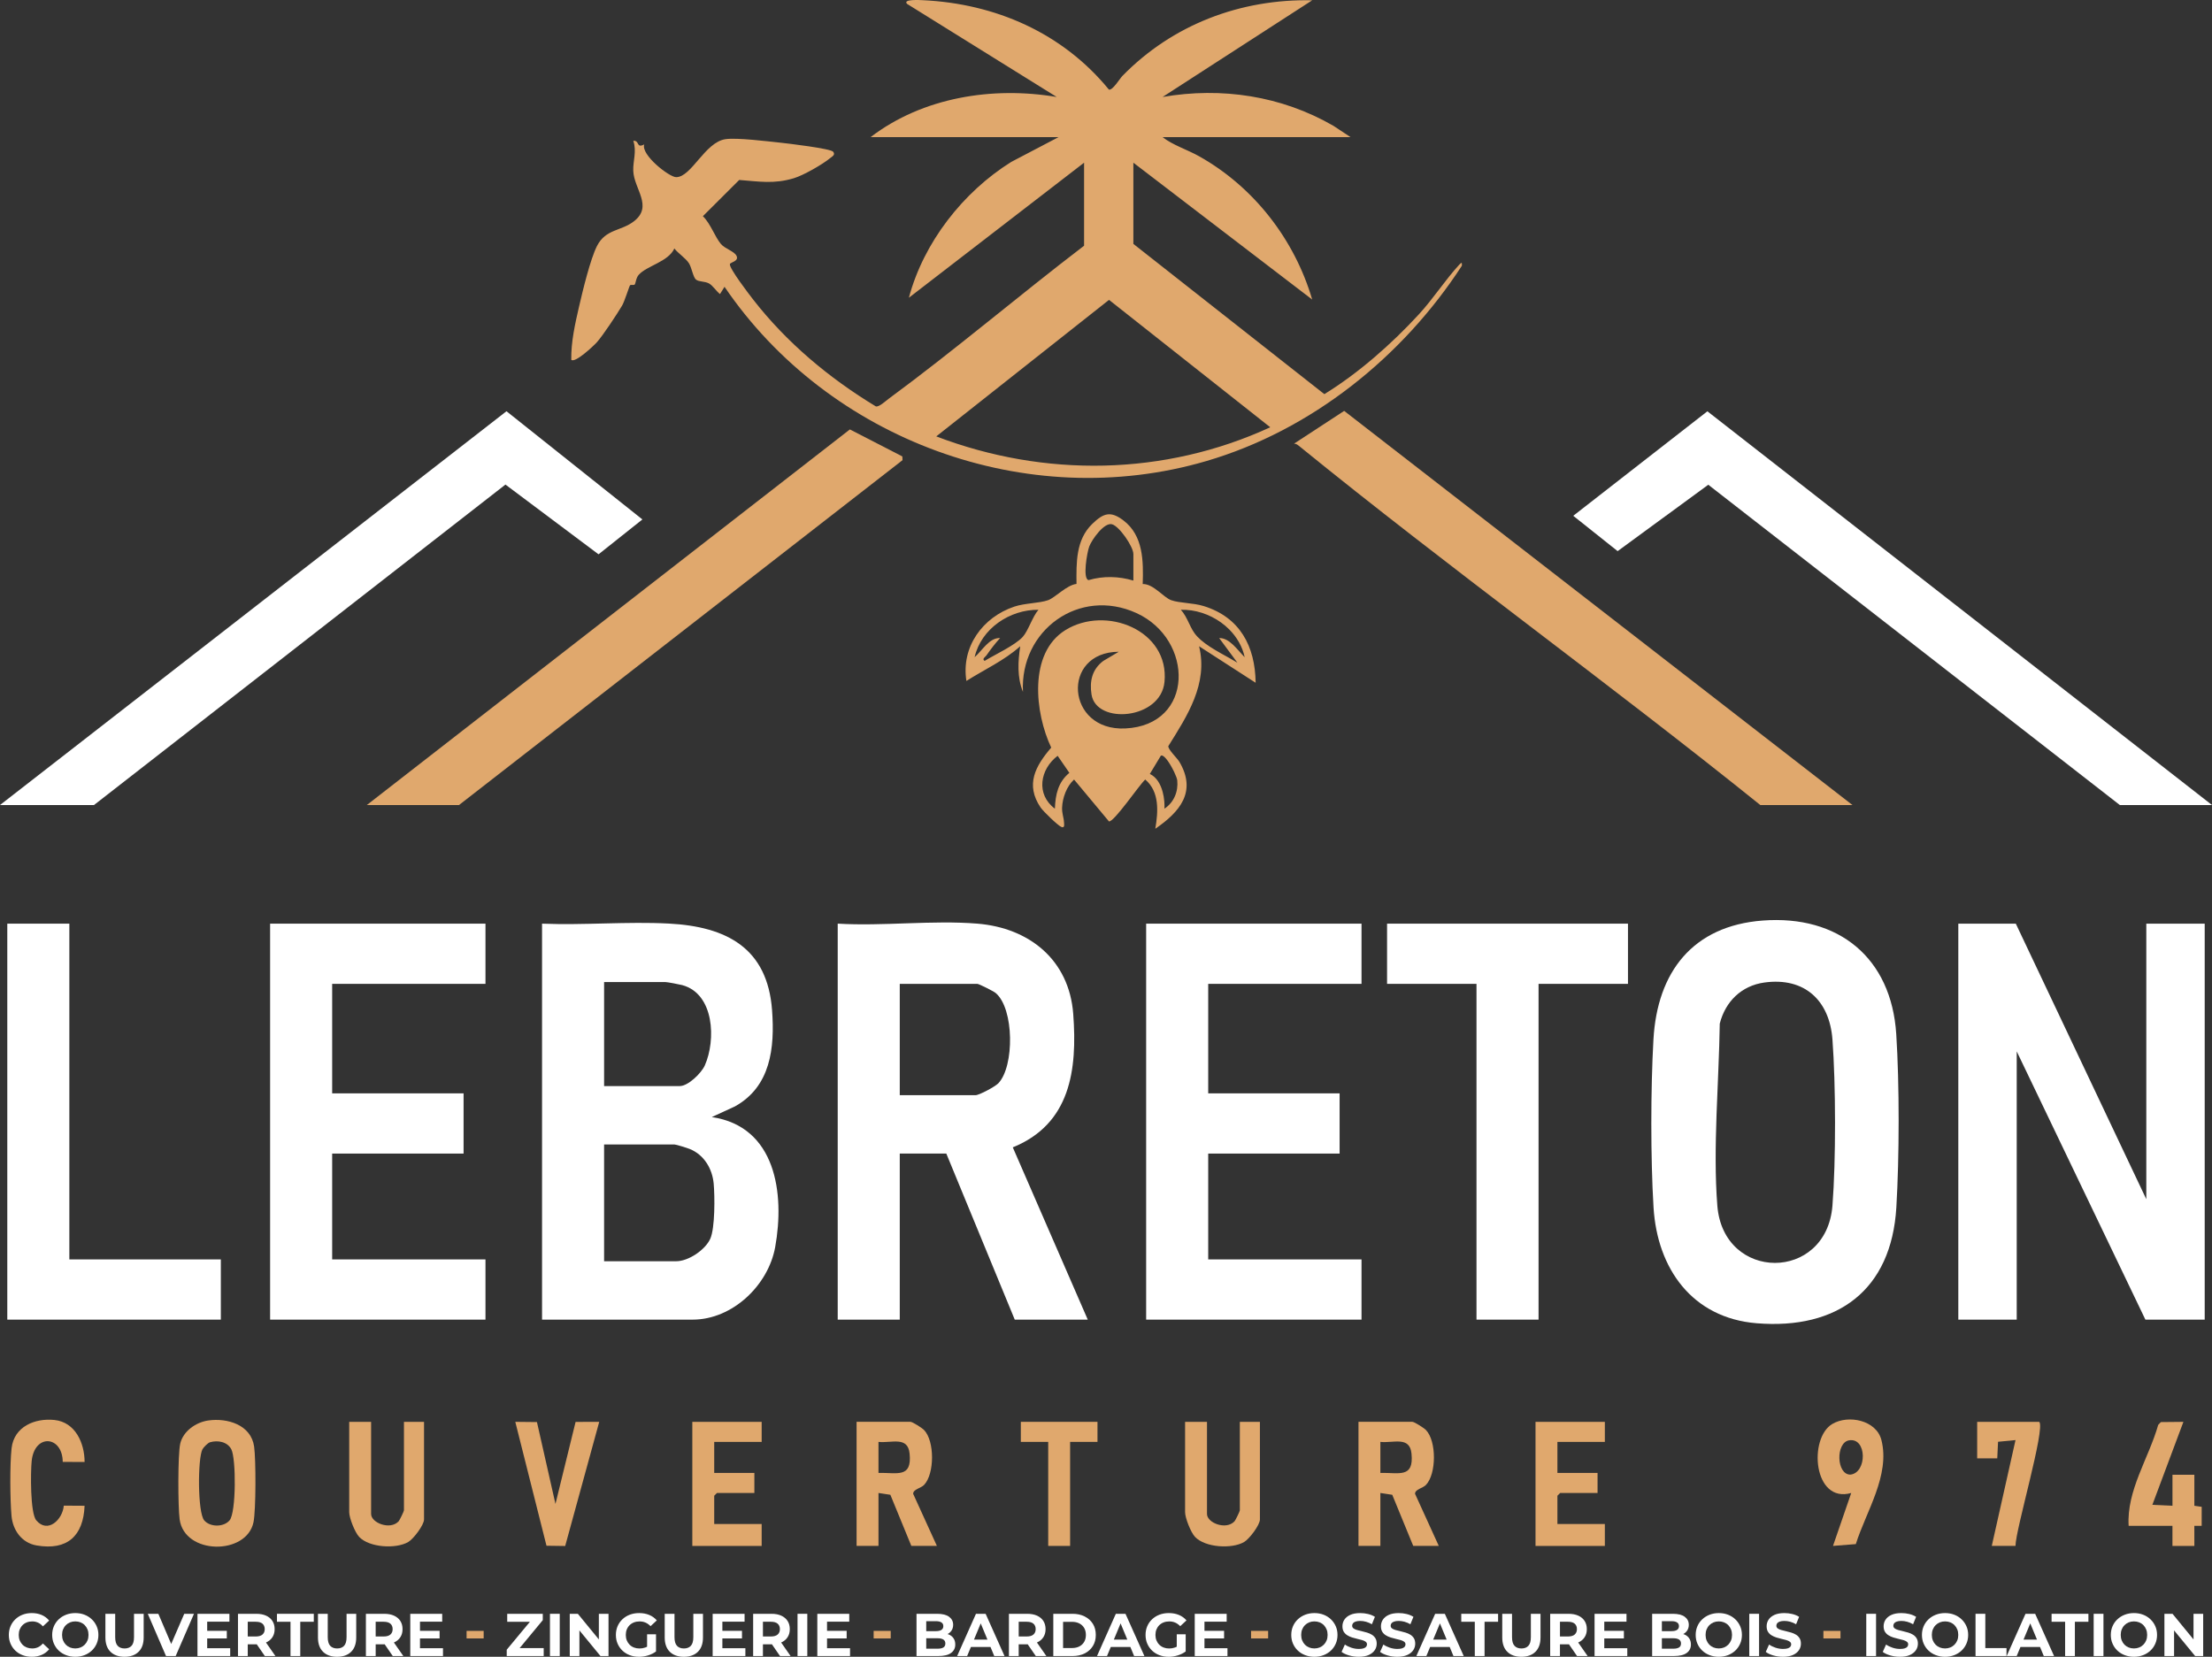 <?xml version="1.0" encoding="UTF-8"?>
<svg id="Calque_1" data-name="Calque 1" xmlns="http://www.w3.org/2000/svg" width="1960.56" height="1468.66" viewBox="0 0 1960.56 1468.66">
  <rect x="0" y="0" width="1960.56" height="1468.66" fill="#333333" stroke="none"/>
  <defs>
    <style>
      .cls-1 {
        fill: #fff;
      }

      .cls-2 {
        fill: #e0a86d;
      }
    </style>
  </defs>
  <g>
    <polygon class="cls-1" points="1902.33 1063.03 1902.33 818.77 1954.09 818.77 1954.09 1169.79 1901.52 1169.79 1787.48 932 1787.48 1169.79 1735.71 1169.79 1735.71 818.77 1786.67 818.77 1902.33 1063.03"/>
    <polygon class="cls-1" points="430.29 818.77 430.29 872.15 294.41 872.15 294.41 969.21 410.88 969.21 410.88 1022.59 294.41 1022.59 294.41 1116.41 430.29 1116.41 430.29 1169.79 239.41 1169.79 239.41 818.77 430.29 818.77"/>
    <polygon class="cls-1" points="1206.75 818.77 1206.75 872.15 1070.87 872.15 1070.87 969.21 1187.34 969.21 1187.34 1022.59 1070.87 1022.59 1070.87 1116.41 1206.75 1116.41 1206.75 1169.79 1015.87 1169.79 1015.87 818.77 1206.75 818.77"/>
    <polygon class="cls-1" points="1442.92 818.77 1442.92 872.15 1363.66 872.15 1363.66 1169.79 1308.66 1169.79 1308.66 872.15 1229.4 872.15 1229.4 818.77 1442.92 818.77"/>
    <polygon class="cls-1" points="61.47 818.77 61.47 1116.41 195.73 1116.41 195.73 1169.79 6.47 1169.79 6.47 818.77 61.47 818.77"/>
    <path class="cls-1" d="M630.88,990.22l20.48-9.42c31.74-17.59,35.42-51.86,32.95-85.26-4.08-55.28-40.46-74.14-91.39-76.84-36.85-1.95-75.46,1.59-112.49.07v351.02h133.45c35.37,0,67.08-30.48,73.19-64.31,8.59-47.56.64-106.87-56.2-115.26ZM535.43,870.53h54.19c1.77,0,12.65,2.06,15.08,2.72,28.48,7.72,29.97,48.71,20,71.19-3.04,6.87-14.81,18.3-22.14,18.3h-67.13v-92.2ZM629.54,1098.09c-4.5,9.95-19.37,19.94-30.21,19.94h-63.9v-103.53h62.28c1.48,0,11.52,3.16,13.73,4.06,12.55,5.13,19.91,17.4,21.12,30.65,1.01,11.15,1.24,39.44-3.02,48.88Z"/>
    <path class="cls-1" d="M897.66,1017.08c51.13-20.75,57.3-68.67,53.57-118.31-3.59-47.79-38.85-76.25-84.99-80.01-39.73-3.23-83.59,2.41-123.75,0v351.02h55v-147.2h41.25l60.66,147.2h64.71l-66.45-152.71ZM884.83,960.3c-2.85,2.96-16.89,10.53-20.21,10.53h-67.13v-98.68h68.75c1.44,0,14.37,6.53,16.2,8.06,16.53,13.76,16.76,65.12,2.39,80.09Z"/>
    <path class="cls-1" d="M1680.7,916.65c-4.35-67.65-51.13-105.74-118.4-100.63-61.98,4.7-93.44,45.62-96.8,105.4-2.48,44.06-2.57,104.88.08,148.87,3.27,54.21,34.2,98.04,91.41,102.71,71.85,5.86,119.42-29.49,123.79-102.63,2.67-44.77,2.79-109.04-.08-153.73ZM1624.15,1068.75c-5.37,67.8-96.68,67.55-102.03,0-4.04-51.01,1.45-110.08,2.15-161.34,4.93-19.57,19.26-33.68,39.57-36.46,35.64-4.88,57.71,15.87,60.31,50.47,2.98,39.7,3.13,107.73,0,147.33Z"/>
  </g>
  <g>
    <path class="cls-2" d="M771.61,121.57c46.14-35.36,108.28-45.21,164.99-35.6L803.97,3.46c-4.34-4.43,11.97-3.37,13.82-3.29,64.54,3.01,124.03,29.05,165.09,79.27,3.42.71,9.46-9.58,11.91-12.1C1039.16,21.85,1099.48-1.1,1163.06.26l-132.63,85.71c52.33-9.07,105.55-.98,151.52,25.62l15.09,9.98h-166.62c9.23,7.17,21.91,11.07,32.39,16.95,48.44,27.18,84.57,73.7,100.24,127.02l-158.51-121.32v71.98l169.28,133.19c30.37-18.69,59.61-44.48,83.9-70.89,12.53-13.63,23.42-30.61,35.54-43.72,1.93-2.09,2.81-2.7,2.43.81-52.5,80.77-133.24,145.8-226.45,173.11-159.28,46.66-334.86-18.79-427.07-154.47l-4.01,6.45c-3.26-2.47-6.45-7.72-9.91-9.5-3.79-1.95-8.6-1.25-11.28-3.28s-3.81-10.62-6.4-14.63c-2.87-4.44-9.43-8.63-12.87-12.99-5.43,11.89-24.41,15.23-31.6,23.36-2.55,2.88-2.62,7.76-3.61,8.64-.78.69-3.36-.09-4.05.59s-4.83,14.28-7.09,18.08c-4.5,7.54-16.9,26.41-22.44,32.56-2.88,3.2-19.3,18.62-22.59,15.42-.24-15.93,3.37-31.8,6.93-47.25,3.15-13.66,9.95-42.01,15.9-53.66,7.79-15.26,21.56-13,32.96-22.04,16.84-13.34-.22-28.53-.83-44.55-.33-8.9,3.23-17.1.03-26.61,5.87-.45,2.32,6.97,9.69,3.21-3.12,9.21,22.12,29.01,28.31,29.01,13.62,0,25.48-31.12,43.81-33.69,10.24-1.44,36.72,1.89,48.38,3.1,6.59.69,44.77,5.25,46.96,8.04s-.77,4.11-2.56,5.59c-6.95,5.73-23.72,15.32-32.26,17.89-17.68,5.32-30.45,2.94-48.45,1.56l-32.2,32.11c6.68,6.39,10.65,18.28,15.94,24.59,3.6,4.31,11.82,6.44,13.85,10.49,2.48,4.96-5.62,5.76-5.87,7.43-.57,3.82,16.86,26.51,20.52,31.22,29.67,38.22,67.57,69.91,108.88,94.89,2.89.65,8.53-4.69,11.29-6.73,58.98-43.41,115.06-91.24,173.26-135.71v-73.6l-155.28,119.7c13.03-48.96,48-93.71,90.71-120.38l41.92-21.97h-166.62ZM1125.86,378.75l-142.89-112.93-153.13,121.03c96.08,36.64,202.35,35.06,296.02-8.1Z"/>
    <polygon class="cls-1" points="0 713.62 448.91 364.54 569.37 460.46 530.5 491.37 448 429.55 83.31 713.62 0 713.62"/>
    <polygon class="cls-1" points="1960.56 713.62 1878.87 713.62 1514.11 429.7 1433.75 488.55 1394.42 457.23 1513.31 364.59 1960.56 713.62"/>
    <polygon class="cls-2" points="325.14 713.62 753.27 380.66 799.77 404.6 799.94 407.91 406.83 713.62 325.14 713.62"/>
    <path class="cls-2" d="M1191.38,364.23l-44.48,29.07c1.5-.07,2.87.73,4,1.65,134.08,109.03,274.66,210.3,409.3,318.67h81.69l-450.51-349.39Z"/>
    <path class="cls-2" d="M1062.8,572.89l50.11,32.35c-.42-32.49-13.94-58.04-46.03-67.99-9.47-2.94-21.14-2.52-28.77-5.2-6.91-2.42-15.8-14.59-25.29-14.34.65-20.31.59-43.01-17.17-56.44-11.3-8.54-17.57-6.53-27.56,3.16-14.64,14.2-14.08,34.33-13.95,53.19-8.64.92-19.04,12.27-25.21,14.42-7.97,2.78-20.41,2.52-29.9,5.69-28.08,9.39-47.28,35.73-42.48,65.9,15.98-10.17,33.5-18.03,47.69-30.75-2,13.63-2.83,27.41,2.44,40.46-2.84-54.72,49.93-93.01,100.6-69.88,51.17,23.35,51.67,99.37-9.94,102.28-52.61,2.49-57.12-67.71-5.75-67.99l-13.7,8.11c-9.87,7.4-12.32,17.85-10.45,29.78,4.23,26.97,61.42,22.26,64.68-11.13,4.48-45.98-52.17-68.2-87.94-45.89-32.9,20.51-26.89,73.63-12.46,104.09-14.05,16.35-23.09,32.86-9.41,53.07,2.31,3.41,15.19,15.9,18.36,17.24,3.26,1.37,2.46-2.4,2.39-4-.18-4.22-1.88-7.94-1.71-12.98.29-8.69,4.05-19.07,10.62-25.03l30.91,37.11c4.42.92,27.06-32.63,32.18-37.11,12.82,10.9,11.47,28.54,8.91,43.65,21.64-14.89,37.02-32.83,21.33-59.36-1.96-3.31-10.22-11.01-9.76-13.95,16.74-26.74,35.36-55.18,27.25-88.45ZM906.47,564.59c-7.08,7.63-24.48,15.58-33.75,21.25-2.77-1.7.69-3.55,1.6-4.87,3.69-5.33,7.7-10.61,12.12-15.38-9.62-.41-15.76,11.04-22.62,16.99,5.85-25.43,31.27-42.31,56.6-42.04-5.33,6.07-9.12,18.82-13.96,24.04ZM1004.55,514.65c-13.04-3.88-26.61-4.25-39.71-.42-5.5-1-1.31-24.76.59-29.8,2.25-5.98,13.17-21.56,20.17-19.69,6.5,1.74,18.95,19.84,18.95,26.46v23.46ZM934.97,716.86c-16.98-12.68-13.31-34.9,2.44-46.88l10.4,15.12c-9.98,8.14-12.38,19.32-12.84,31.77ZM1035.6,675.31c1,1.46,1.99,3.1,2.92,4.78.65,1.17,1.27,2.36,1.84,3.52.13.27.26.53.38.79,1.49,3.14,2.54,5.94,2.69,7.36,1.04,9.92-2.97,19.58-11.36,25.1h0c.1-1.97.07-4.09-.11-6.28,0-.11-.02-.23-.03-.34-.23-2.72-.7-5.52-1.43-8.24-1.85-6.89-5.41-13.18-11.37-15.94h0l2.25-3.73,7.47-12.37c.24-.17.5-.24.79-.24,1.42,0,3.38,1.96,5.37,4.74.2.28.4.56.6.86ZM1058.84,561.46c-2.56-3.52-4.37-7.82-6.44-11.97-1.15-2.3-2.37-4.56-3.87-6.61-.6-.82-1.24-1.6-1.93-2.34,3.14-.09,6.29.1,9.42.56,12.48,1.83,24.55,7.89,33.48,16.86.02.02.04.04.06.06,6.7,6.75,11.63,15.13,13.64,24.57-6.36-6.34-13.4-17.23-22.62-16.99l5.9,7.97,10.26,13.87c-4.25-2.64-9.54-5.44-14.91-8.47-6.26-3.54-12.62-7.41-17.55-11.72-2.11-1.85-3.97-3.78-5.43-5.8Z"/>
  </g>
  <g>
    <path class="cls-2" d="M328.92,1260.38v81.69c0,7.81,16.72,14.54,24.35,6.56.97-1.02,4.77-9.02,4.77-9.79v-78.45h17.79v86.54c0,4.92-9.35,17.27-13.99,19.98-10.85,6.34-34.5,5-43.51-4.53-3.76-3.98-8.82-16.78-8.82-21.92v-80.07h19.41Z"/>
    <path class="cls-2" d="M1069.79,1260.38v81.69c0,7.81,16.72,14.54,24.35,6.56.97-1.02,4.77-9.02,4.77-9.79v-78.45h17.79v86.54c0,4.92-9.35,17.27-13.99,19.98-10.85,6.34-34.5,5-43.51-4.53-3.76-3.98-8.82-16.78-8.82-21.92v-80.07h19.41Z"/>
    <polygon class="cls-2" points="1422.43 1260.38 1422.43 1278.17 1380.38 1278.17 1380.38 1305.67 1415.96 1305.67 1415.96 1323.47 1382.8 1323.47 1380.38 1325.89 1380.38 1350.97 1422.43 1350.97 1422.43 1370.38 1360.97 1370.38 1360.97 1260.38 1422.43 1260.38"/>
    <polygon class="cls-2" points="675.09 1260.38 675.09 1278.17 633.03 1278.17 633.03 1305.67 668.62 1305.67 668.62 1323.47 635.46 1323.47 633.03 1325.89 633.03 1350.97 675.09 1350.97 675.09 1370.38 613.62 1370.38 613.62 1260.38 675.09 1260.38"/>
    <path class="cls-2" d="M74.96,1295.97l-19.35-.07c-.22-23.3-25.05-25.34-27.54-.72-.96,9.53-1.38,46,4.07,52.5,10.09,12.05,23.38-.56,24.4-13l18.43.11c-1.1,26.74-15.28,39.83-42.48,35.19-13.19-2.25-21.15-13.49-22.29-26.24-1.29-14.47-1.53-45.72.06-59.92,2.15-19.19,20.59-26.91,38.03-25.07,18.53,1.96,26.65,20.49,26.69,37.2Z"/>
    <polygon class="cls-2" points="475.91 1260.59 492.32 1333.17 510.16 1260.45 531.12 1260.39 500.94 1370.45 484.37 1370.22 456.72 1260.39 475.91 1260.59"/>
    <path class="cls-2" d="M1886.69,1352.58c-1.94-31.37,17.82-59.92,26.18-89.48l2.35-2.5,20-.2-27.52,73.56,17.82.83v-27.5h19.41v27.5l6.5.94-.02,16.87-6.5-.02.02,17.81h-19.43s0-17.8,0-17.8h-38.82Z"/>
    <path class="cls-2" d="M1807.43,1260.38c5.68,5.67-21.04,95.67-21.04,109.99h-21.02s21.04-93.82,21.04-93.82l-15.48,1.52-.7,14.67h-17.8v-32.36h55Z"/>
    <polygon class="cls-2" points="972.73 1260.38 972.73 1278.17 948.47 1278.17 948.47 1370.38 929.06 1370.38 929.06 1278.17 904.79 1278.17 904.79 1260.38 972.73 1260.38"/>
    <path class="cls-2" d="M1254.19,1324.2c.08-4.2,6.8-4.82,9.76-7.97,9.23-9.83,9.4-38.67-.06-48.56-1.75-1.82-10.27-7.3-12.11-7.3h-47.72v110h19.41v-46.91l10.53,1.6,18.59,45.31h22.65l-21.04-46.17ZM1223.47,1305.67v-27.5c11.68,1.25,26.03-5.35,27.59,10.41,2.19,22.05-11.13,16.67-27.59,17.09Z"/>
    <path class="cls-2" d="M809.35,1324.2c.08-4.2,6.8-4.82,9.76-7.97,9.23-9.83,9.4-38.67-.06-48.56-1.75-1.82-10.27-7.3-12.11-7.3h-47.72v110h19.41v-46.91l10.53,1.6,18.59,45.31h22.65l-21.04-46.17ZM778.62,1305.67v-27.5c11.68,1.25,26.03-5.35,27.59,10.41,2.19,22.05-11.13,16.67-27.59,17.09Z"/>
    <path class="cls-2" d="M225.25,1282.36c-2.75-19.42-23.78-25.6-40.69-23.17-10.88,1.56-22.24,9.45-24.8,20.49-2.25,9.72-2.02,56.31-.55,67.1,4.31,31.71,59.27,32.05,65.46,2.66,2.23-10.6,2.18-55.79.58-67.08ZM203.51,1347.68c-5.18,6.22-17.4,6.18-22.55,0-5.87-7.05-5.77-54.79-1.53-62.91.94-1.8,4.78-5.7,6.67-6.26,6.93-2.04,15.43-.51,18.95,6.26,4.23,8.13,4.33,55.86-1.53,62.91Z"/>
    <path class="cls-2" d="M1667.55,1276.51c-4.48-17.6-29.23-22.65-43.48-14.27-21.35,12.56-16.93,70.72,16.72,61.23l-16.15,46.9,20.22-1.6c8.99-28.69,30.63-61.02,22.69-92.26ZM1640,1307.18c-12.43-.02-13.03-28.27-1.23-30.37,16.15-2.87,16.22,28.9,1.23,30.37Z"/>
  </g>
  <g>
    <path class="cls-1" d="M28.1,1468.66c-2.89,0-5.57-.47-8.05-1.42-2.48-.95-4.63-2.29-6.45-4.04-1.82-1.75-3.24-3.8-4.25-6.15s-1.52-4.94-1.52-7.76.51-5.4,1.52-7.76,2.44-4.41,4.28-6.15c1.84-1.75,3.99-3.09,6.45-4.04,2.46-.94,5.15-1.42,8.08-1.42,3.25,0,6.18.56,8.8,1.69,2.62,1.12,4.82,2.77,6.61,4.95l-5.56,5.14c-1.28-1.46-2.71-2.56-4.28-3.29-1.57-.73-3.28-1.1-5.14-1.1-1.75,0-3.35.29-4.82.86-1.46.57-2.73,1.39-3.8,2.46-1.07,1.07-1.9,2.34-2.49,3.8-.59,1.46-.88,3.09-.88,4.87s.29,3.41.88,4.87c.59,1.46,1.42,2.73,2.49,3.8,1.07,1.07,2.34,1.89,3.8,2.46,1.46.57,3.07.86,4.82.86,1.85,0,3.57-.37,5.14-1.1,1.57-.73,3-1.85,4.28-3.34l5.56,5.14c-1.78,2.18-3.99,3.83-6.61,4.98-2.62,1.14-5.57,1.71-8.85,1.71Z"/>
    <path class="cls-1" d="M66.78,1468.66c-2.96,0-5.7-.48-8.21-1.44s-4.69-2.32-6.53-4.07c-1.84-1.75-3.26-3.8-4.28-6.15s-1.52-4.92-1.52-7.71.51-5.35,1.52-7.7c1.02-2.35,2.45-4.41,4.31-6.15,1.85-1.75,4.03-3.1,6.53-4.07,2.5-.96,5.21-1.45,8.13-1.45s5.68.48,8.16,1.45c2.48.96,4.64,2.32,6.47,4.07,1.84,1.75,3.27,3.79,4.31,6.13,1.03,2.34,1.55,4.91,1.55,7.73s-.52,5.36-1.55,7.73c-1.04,2.37-2.47,4.42-4.31,6.15-1.84,1.73-4,3.08-6.47,4.04-2.48.96-5.18,1.44-8.11,1.44ZM66.73,1461.27c1.68,0,3.22-.29,4.63-.86,1.41-.57,2.65-1.39,3.72-2.46,1.07-1.07,1.9-2.34,2.49-3.8.59-1.46.88-3.08.88-4.87s-.29-3.41-.88-4.87c-.59-1.46-1.41-2.73-2.46-3.8-1.05-1.07-2.29-1.89-3.72-2.46-1.43-.57-2.98-.86-4.66-.86s-3.22.29-4.63.86c-1.41.57-2.65,1.39-3.72,2.46-1.07,1.07-1.9,2.34-2.49,3.8-.59,1.46-.88,3.09-.88,4.87s.29,3.36.88,4.84c.59,1.48,1.41,2.76,2.46,3.83,1.05,1.07,2.29,1.89,3.72,2.46,1.43.57,2.98.86,4.65.86Z"/>
    <path class="cls-1" d="M110.39,1468.66c-5.32,0-9.47-1.48-12.47-4.44-3-2.96-4.49-7.19-4.49-12.68v-20.97h8.67v20.65c0,3.57.73,6.14,2.19,7.71,1.46,1.57,3.51,2.35,6.15,2.35s4.69-.78,6.15-2.35c1.46-1.57,2.19-4.14,2.19-7.71v-20.65h8.56v20.97c0,5.49-1.5,9.72-4.49,12.68-3,2.96-7.15,4.44-12.47,4.44Z"/>
    <path class="cls-1" d="M147.15,1468.01l-16.16-37.45h9.36l14.13,33.17h-5.51l14.34-33.17h8.61l-16.21,37.45h-8.56Z"/>
    <path class="cls-1" d="M183.64,1461.06h20.39v6.96h-29v-37.45h28.3v6.96h-19.69v23.54ZM183,1445.65h18.03v6.74h-18.03v-6.74Z"/>
    <path class="cls-1" d="M210.93,1468.01v-37.45h16.21c3.35,0,6.24.54,8.67,1.63,2.43,1.09,4.3,2.65,5.62,4.68,1.32,2.03,1.98,4.46,1.98,7.28s-.66,5.18-1.98,7.2c-1.32,2.02-3.19,3.56-5.62,4.63-2.43,1.07-5.32,1.61-8.67,1.61h-11.4l3.85-3.8v14.23h-8.67ZM219.59,1454.74l-3.85-4.07h10.92c2.68,0,4.67-.58,5.99-1.74,1.32-1.16,1.98-2.75,1.98-4.79s-.66-3.67-1.98-4.82c-1.32-1.14-3.32-1.71-5.99-1.71h-10.92l3.85-4.12v21.24ZM234.74,1468.01l-9.36-13.59h9.26l9.47,13.59h-9.36Z"/>
    <path class="cls-1" d="M257.48,1468.01v-30.39h-11.99v-7.06h32.64v7.06h-11.99v30.39h-8.67Z"/>
    <path class="cls-1" d="M298.78,1468.66c-5.32,0-9.47-1.48-12.47-4.44-3-2.96-4.49-7.19-4.49-12.68v-20.97h8.67v20.65c0,3.57.73,6.14,2.19,7.71,1.46,1.57,3.51,2.35,6.15,2.35s4.69-.78,6.15-2.35c1.46-1.57,2.19-4.14,2.19-7.71v-20.65h8.56v20.97c0,5.49-1.5,9.72-4.49,12.68-3,2.96-7.15,4.44-12.47,4.44Z"/>
    <path class="cls-1" d="M324.31,1468.01v-37.45h16.21c3.35,0,6.24.54,8.67,1.63,2.43,1.09,4.3,2.65,5.62,4.68,1.32,2.03,1.98,4.46,1.98,7.28s-.66,5.18-1.98,7.2c-1.32,2.02-3.19,3.56-5.62,4.63-2.43,1.07-5.32,1.61-8.67,1.61h-11.4l3.85-3.8v14.23h-8.67ZM332.97,1454.74l-3.85-4.07h10.92c2.68,0,4.67-.58,5.99-1.74,1.32-1.16,1.98-2.75,1.98-4.79s-.66-3.67-1.98-4.82c-1.32-1.14-3.32-1.71-5.99-1.71h-10.92l3.85-4.12v21.24ZM348.12,1468.01l-9.36-13.59h9.26l9.47,13.59h-9.36Z"/>
    <path class="cls-1" d="M372.25,1461.06h20.39v6.96h-29v-37.45h28.3v6.96h-19.69v23.54ZM371.6,1445.65h18.03v6.74h-18.03v-6.74Z"/>
    <path class="cls-2" d="M413.55,1452.39v-6.69h15.14v6.69h-15.14Z"/>
    <path class="cls-1" d="M449.13,1468.01v-5.62l23.17-27.93,1.07,3.16h-23.81v-7.06h31.52v5.62l-23.11,27.93-1.07-3.16h24.99v7.06h-32.75Z"/>
    <path class="cls-1" d="M487.44,1468.01v-37.45h8.67v37.45h-8.67Z"/>
    <path class="cls-1" d="M504.99,1468.01v-37.45h7.17l22.1,26.97h-3.48v-26.97h8.56v37.45h-7.12l-22.15-26.97h3.48v26.97h-8.56Z"/>
    <path class="cls-1" d="M566.31,1468.66c-2.96,0-5.68-.47-8.16-1.42-2.48-.95-4.64-2.29-6.47-4.04-1.84-1.75-3.26-3.8-4.28-6.15s-1.52-4.94-1.52-7.76.51-5.4,1.52-7.76,2.45-4.41,4.31-6.15c1.85-1.75,4.03-3.09,6.53-4.04,2.5-.94,5.24-1.42,8.24-1.42,3.32,0,6.3.55,8.96,1.66,2.66,1.11,4.9,2.71,6.71,4.82l-5.56,5.14c-1.36-1.43-2.84-2.49-4.44-3.18-1.61-.7-3.35-1.04-5.24-1.04s-3.48.29-4.98.86c-1.5.57-2.79,1.39-3.88,2.46-1.09,1.07-1.93,2.34-2.51,3.8-.59,1.46-.88,3.09-.88,4.87s.29,3.35.88,4.82,1.43,2.74,2.51,3.83c1.09,1.09,2.37,1.92,3.85,2.49,1.48.57,3.11.86,4.9.86s3.38-.28,5-.83c1.62-.55,3.2-1.49,4.74-2.81l4.92,6.26c-2.03,1.53-4.4,2.71-7.09,3.53-2.69.82-5.38,1.23-8.05,1.23ZM573.53,1462.77v-14.07h7.92v15.2l-7.92-1.12Z"/>
    <path class="cls-1" d="M606.12,1468.66c-5.32,0-9.47-1.48-12.47-4.44-3-2.96-4.49-7.19-4.49-12.68v-20.97h8.67v20.65c0,3.57.73,6.14,2.19,7.71,1.46,1.57,3.51,2.35,6.15,2.35s4.69-.78,6.15-2.35c1.46-1.57,2.19-4.14,2.19-7.71v-20.65h8.56v20.97c0,5.49-1.5,9.72-4.49,12.68-3,2.96-7.15,4.44-12.47,4.44Z"/>
    <path class="cls-1" d="M640.26,1461.06h20.39v6.96h-29v-37.45h28.3v6.96h-19.69v23.54ZM639.61,1445.65h18.03v6.74h-18.03v-6.74Z"/>
    <path class="cls-1" d="M667.54,1468.01v-37.45h16.21c3.35,0,6.24.54,8.67,1.63,2.43,1.09,4.3,2.65,5.62,4.68,1.32,2.03,1.98,4.46,1.98,7.28s-.66,5.18-1.98,7.2c-1.32,2.02-3.19,3.56-5.62,4.63-2.43,1.07-5.32,1.61-8.67,1.61h-11.4l3.85-3.8v14.23h-8.67ZM676.21,1454.74l-3.85-4.07h10.92c2.68,0,4.67-.58,5.99-1.74,1.32-1.16,1.98-2.75,1.98-4.79s-.66-3.67-1.98-4.82c-1.32-1.14-3.32-1.71-5.99-1.71h-10.92l3.85-4.12v21.24ZM691.35,1468.01l-9.36-13.59h9.26l9.47,13.59h-9.36Z"/>
    <path class="cls-1" d="M706.87,1468.01v-37.45h8.67v37.45h-8.67Z"/>
    <path class="cls-1" d="M733.03,1461.06h20.39v6.96h-29v-37.45h28.3v6.96h-19.69v23.54ZM732.39,1445.65h18.03v6.74h-18.03v-6.74Z"/>
    <path class="cls-2" d="M774.34,1452.39v-6.69h15.14v6.69h-15.14Z"/>
    <path class="cls-1" d="M812.33,1468.01v-37.45h18.3c4.71,0,8.25.89,10.62,2.67,2.37,1.78,3.56,4.14,3.56,7.06,0,1.96-.48,3.67-1.44,5.11s-2.28,2.56-3.96,3.34c-1.68.79-3.6,1.18-5.78,1.18l1.02-2.19c2.35,0,4.44.38,6.26,1.15,1.82.77,3.24,1.9,4.25,3.4s1.52,3.33,1.52,5.51c0,3.21-1.27,5.72-3.8,7.52-2.53,1.8-6.26,2.7-11.18,2.7h-19.37ZM820.94,1461.49h10.11c2.25,0,3.95-.37,5.11-1.1,1.16-.73,1.74-1.9,1.74-3.5s-.58-2.74-1.74-3.5c-1.16-.77-2.86-1.15-5.11-1.15h-10.75v-6.31h9.26c2.1,0,3.72-.37,4.84-1.1,1.12-.73,1.69-1.85,1.69-3.34s-.56-2.56-1.69-3.29c-1.12-.73-2.74-1.1-4.84-1.1h-8.61v24.4Z"/>
    <path class="cls-1" d="M848.34,1468.01l16.69-37.45h8.56l16.75,37.45h-9.1l-13.7-33.07h3.42l-13.75,33.07h-8.88ZM856.68,1459.99l2.3-6.58h19.26l2.35,6.58h-23.92Z"/>
    <path class="cls-1" d="M894.24,1468.01v-37.45h16.21c3.35,0,6.24.54,8.67,1.63,2.43,1.09,4.3,2.65,5.62,4.68,1.32,2.03,1.98,4.46,1.98,7.28s-.66,5.18-1.98,7.2c-1.32,2.02-3.19,3.56-5.62,4.63-2.43,1.07-5.32,1.61-8.67,1.61h-11.4l3.85-3.8v14.23h-8.67ZM902.91,1454.74l-3.85-4.07h10.92c2.68,0,4.67-.58,5.99-1.74,1.32-1.16,1.98-2.75,1.98-4.79s-.66-3.67-1.98-4.82c-1.32-1.14-3.32-1.71-5.99-1.71h-10.92l3.85-4.12v21.24ZM918.05,1468.01l-9.36-13.59h9.26l9.47,13.59h-9.36Z"/>
    <path class="cls-1" d="M933.57,1468.01v-37.45h17.02c4.07,0,7.65.78,10.75,2.33,3.1,1.55,5.53,3.72,7.28,6.5,1.75,2.78,2.62,6.08,2.62,9.9s-.87,7.07-2.62,9.87c-1.75,2.8-4.17,4.98-7.28,6.53-3.1,1.55-6.69,2.33-10.75,2.33h-17.02ZM942.24,1460.9h7.92c2.5,0,4.66-.47,6.5-1.42,1.84-.94,3.26-2.29,4.28-4.04,1.02-1.75,1.52-3.8,1.52-6.15s-.51-4.45-1.52-6.18c-1.02-1.73-2.44-3.07-4.28-4.01-1.84-.95-4-1.42-6.5-1.42h-7.92v23.22Z"/>
    <path class="cls-1" d="M972.31,1468.01l16.69-37.45h8.56l16.75,37.45h-9.1l-13.7-33.07h3.42l-13.75,33.07h-8.88ZM980.66,1459.99l2.3-6.58h19.26l2.35,6.58h-23.92Z"/>
    <path class="cls-1" d="M1035.77,1468.66c-2.96,0-5.68-.47-8.16-1.42-2.48-.95-4.64-2.29-6.47-4.04-1.84-1.75-3.26-3.8-4.28-6.15s-1.52-4.94-1.52-7.76.51-5.4,1.52-7.76,2.45-4.41,4.31-6.15c1.85-1.75,4.03-3.09,6.53-4.04,2.5-.94,5.24-1.42,8.24-1.42,3.32,0,6.3.55,8.96,1.66s4.9,2.71,6.72,4.82l-5.57,5.14c-1.36-1.43-2.83-2.49-4.44-3.18-1.61-.7-3.35-1.04-5.24-1.04s-3.48.29-4.98.86c-1.5.57-2.79,1.39-3.88,2.46-1.09,1.07-1.93,2.34-2.52,3.8-.59,1.46-.88,3.09-.88,4.87s.29,3.35.88,4.82c.59,1.46,1.43,2.74,2.52,3.83,1.09,1.09,2.37,1.92,3.85,2.49,1.48.57,3.11.86,4.9.86s3.38-.28,5-.83c1.62-.55,3.2-1.49,4.74-2.81l4.92,6.26c-2.03,1.53-4.4,2.71-7.09,3.53-2.69.82-5.38,1.23-8.05,1.23ZM1042.99,1462.77v-14.07h7.92v15.2l-7.92-1.12Z"/>
    <path class="cls-1" d="M1067.55,1461.06h20.39v6.96h-29v-37.45h28.3v6.96h-19.69v23.54ZM1066.91,1445.65h18.03v6.74h-18.03v-6.74Z"/>
    <path class="cls-2" d="M1108.85,1452.39v-6.69h15.14v6.69h-15.14Z"/>
    <path class="cls-1" d="M1165.03,1468.66c-2.96,0-5.7-.48-8.21-1.44s-4.69-2.32-6.53-4.07c-1.84-1.75-3.26-3.8-4.28-6.15s-1.52-4.92-1.52-7.71.51-5.35,1.52-7.7c1.02-2.35,2.45-4.41,4.31-6.15,1.85-1.75,4.03-3.1,6.53-4.07,2.5-.96,5.21-1.45,8.13-1.45s5.68.48,8.16,1.45c2.48.96,4.64,2.32,6.47,4.07,1.84,1.75,3.27,3.79,4.31,6.13,1.03,2.34,1.55,4.91,1.55,7.73s-.52,5.36-1.55,7.73c-1.04,2.37-2.47,4.42-4.31,6.15-1.84,1.73-4,3.08-6.47,4.04-2.48.96-5.18,1.44-8.11,1.44ZM1164.98,1461.27c1.68,0,3.22-.29,4.63-.86,1.41-.57,2.65-1.39,3.72-2.46,1.07-1.07,1.9-2.34,2.49-3.8.59-1.46.88-3.08.88-4.87s-.29-3.41-.88-4.87c-.59-1.46-1.41-2.73-2.46-3.8-1.05-1.07-2.29-1.89-3.72-2.46-1.43-.57-2.98-.86-4.65-.86s-3.22.29-4.63.86c-1.41.57-2.65,1.39-3.72,2.46-1.07,1.07-1.9,2.34-2.49,3.8-.59,1.46-.88,3.09-.88,4.87s.29,3.36.88,4.84c.59,1.48,1.41,2.76,2.46,3.83,1.05,1.07,2.29,1.89,3.72,2.46,1.43.57,2.98.86,4.66.86Z"/>
    <path class="cls-1" d="M1204.31,1468.66c-3,0-5.87-.4-8.61-1.2-2.75-.8-4.96-1.85-6.63-3.13l2.94-6.53c1.6,1.14,3.5,2.08,5.7,2.81,2.19.73,4.41,1.1,6.66,1.1,1.71,0,3.09-.17,4.15-.51,1.05-.34,1.83-.81,2.33-1.42.5-.61.75-1.3.75-2.09,0-1-.39-1.79-1.18-2.38-.78-.59-1.82-1.07-3.1-1.44-1.28-.38-2.7-.73-4.25-1.07-1.55-.34-3.1-.76-4.66-1.26s-2.97-1.14-4.25-1.93c-1.28-.78-2.33-1.82-3.13-3.1s-1.2-2.92-1.2-4.92c0-2.14.58-4.09,1.74-5.86,1.16-1.77,2.91-3.17,5.24-4.23s5.27-1.58,8.8-1.58c2.35,0,4.67.28,6.96.83,2.28.55,4.3,1.38,6.05,2.49l-2.67,6.58c-1.75-1-3.5-1.74-5.24-2.22s-3.46-.72-5.14-.72-3.05.2-4.12.59-1.84.9-2.3,1.52c-.46.62-.7,1.35-.7,2.17,0,.96.39,1.74,1.18,2.33.78.59,1.82,1.06,3.1,1.42s2.7.71,4.25,1.07c1.55.36,3.1.77,4.66,1.23s2.97,1.09,4.25,1.87c1.28.79,2.33,1.82,3.13,3.1s1.2,2.91,1.2,4.87c0,2.11-.59,4.03-1.77,5.78-1.18,1.75-2.93,3.16-5.27,4.23-2.34,1.07-5.29,1.6-8.86,1.6Z"/>
    <path class="cls-1" d="M1238.44,1468.66c-3,0-5.87-.4-8.61-1.2-2.75-.8-4.96-1.85-6.63-3.13l2.94-6.53c1.6,1.14,3.5,2.08,5.7,2.81,2.19.73,4.41,1.1,6.66,1.1,1.71,0,3.09-.17,4.15-.51,1.05-.34,1.83-.81,2.33-1.42.5-.61.75-1.3.75-2.09,0-1-.39-1.79-1.18-2.38-.78-.59-1.82-1.07-3.1-1.44-1.28-.38-2.7-.73-4.25-1.07-1.55-.34-3.1-.76-4.66-1.26s-2.97-1.14-4.25-1.93c-1.28-.78-2.33-1.82-3.13-3.1s-1.2-2.92-1.2-4.92c0-2.14.58-4.09,1.74-5.86,1.16-1.77,2.91-3.17,5.24-4.23s5.27-1.58,8.8-1.58c2.35,0,4.67.28,6.96.83,2.28.55,4.3,1.38,6.05,2.49l-2.67,6.58c-1.75-1-3.5-1.74-5.24-2.22s-3.46-.72-5.14-.72-3.05.2-4.12.59-1.84.9-2.3,1.52c-.46.62-.7,1.35-.7,2.17,0,.96.39,1.74,1.18,2.33.78.59,1.82,1.06,3.1,1.42s2.7.71,4.25,1.07c1.55.36,3.1.77,4.66,1.23s2.97,1.09,4.25,1.87c1.28.79,2.33,1.82,3.13,3.1s1.2,2.91,1.2,4.87c0,2.11-.59,4.03-1.77,5.78-1.18,1.75-2.93,3.16-5.27,4.23-2.34,1.07-5.29,1.6-8.86,1.6Z"/>
    <path class="cls-1" d="M1255.35,1468.01l16.69-37.45h8.56l16.75,37.45h-9.1l-13.7-33.07h3.42l-13.75,33.07h-8.88ZM1263.7,1459.99l2.3-6.58h19.26l2.35,6.58h-23.92Z"/>
    <path class="cls-1" d="M1307.15,1468.01v-30.39h-11.99v-7.06h32.64v7.06h-11.99v30.39h-8.67Z"/>
    <path class="cls-1" d="M1348.45,1468.66c-5.32,0-9.47-1.48-12.47-4.44-3-2.96-4.49-7.19-4.49-12.68v-20.97h8.67v20.65c0,3.57.73,6.14,2.19,7.71s3.51,2.35,6.15,2.35,4.69-.78,6.15-2.35c1.46-1.57,2.19-4.14,2.19-7.71v-20.65h8.56v20.97c0,5.49-1.5,9.72-4.49,12.68-3,2.96-7.15,4.44-12.47,4.44Z"/>
    <path class="cls-1" d="M1373.97,1468.01v-37.45h16.21c3.35,0,6.24.54,8.67,1.63,2.43,1.09,4.3,2.65,5.62,4.68,1.32,2.03,1.98,4.46,1.98,7.28s-.66,5.18-1.98,7.2c-1.32,2.02-3.19,3.56-5.62,4.63s-5.32,1.61-8.67,1.61h-11.4l3.85-3.8v14.23h-8.67ZM1382.64,1454.74l-3.85-4.07h10.92c2.67,0,4.67-.58,5.99-1.74,1.32-1.16,1.98-2.75,1.98-4.79s-.66-3.67-1.98-4.82c-1.32-1.14-3.32-1.71-5.99-1.71h-10.92l3.85-4.12v21.24ZM1397.78,1468.01l-9.36-13.59h9.26l9.47,13.59h-9.36Z"/>
    <path class="cls-1" d="M1421.92,1461.06h20.39v6.96h-29v-37.45h28.3v6.96h-19.69v23.54ZM1421.27,1445.65h18.03v6.74h-18.03v-6.74Z"/>
    <path class="cls-1" d="M1464.35,1468.01v-37.45h18.3c4.71,0,8.25.89,10.62,2.67,2.37,1.78,3.56,4.14,3.56,7.06,0,1.96-.48,3.67-1.44,5.11s-2.28,2.56-3.96,3.34c-1.68.79-3.6,1.18-5.78,1.18l1.02-2.19c2.35,0,4.44.38,6.26,1.15,1.82.77,3.24,1.9,4.25,3.4s1.53,3.33,1.53,5.51c0,3.21-1.27,5.72-3.8,7.52-2.53,1.8-6.26,2.7-11.18,2.7h-19.37ZM1472.96,1461.49h10.11c2.25,0,3.95-.37,5.11-1.1,1.16-.73,1.74-1.9,1.74-3.5s-.58-2.74-1.74-3.5c-1.16-.77-2.86-1.15-5.11-1.15h-10.75v-6.31h9.26c2.1,0,3.72-.37,4.84-1.1,1.12-.73,1.69-1.85,1.69-3.34s-.56-2.56-1.69-3.29c-1.12-.73-2.74-1.1-4.84-1.1h-8.61v24.4Z"/>
    <path class="cls-1" d="M1523.47,1468.66c-2.96,0-5.7-.48-8.21-1.44s-4.69-2.32-6.53-4.07c-1.84-1.75-3.26-3.8-4.28-6.15s-1.52-4.92-1.52-7.71.51-5.35,1.52-7.7c1.02-2.35,2.45-4.41,4.31-6.15,1.85-1.75,4.03-3.1,6.53-4.07,2.5-.96,5.21-1.45,8.13-1.45s5.68.48,8.16,1.45c2.48.96,4.64,2.32,6.47,4.07,1.84,1.75,3.27,3.79,4.31,6.13,1.03,2.34,1.55,4.91,1.55,7.73s-.52,5.36-1.55,7.73c-1.04,2.37-2.47,4.42-4.31,6.15-1.84,1.73-4,3.08-6.47,4.04-2.48.96-5.18,1.44-8.11,1.44ZM1523.42,1461.27c1.68,0,3.22-.29,4.63-.86,1.41-.57,2.65-1.39,3.72-2.46,1.07-1.07,1.9-2.34,2.49-3.8.59-1.46.88-3.08.88-4.87s-.29-3.41-.88-4.87c-.59-1.46-1.41-2.73-2.46-3.8-1.05-1.07-2.29-1.89-3.72-2.46-1.43-.57-2.98-.86-4.65-.86s-3.22.29-4.63.86c-1.41.57-2.65,1.39-3.72,2.46-1.07,1.07-1.9,2.34-2.49,3.8-.59,1.46-.88,3.09-.88,4.87s.29,3.36.88,4.84c.59,1.48,1.41,2.76,2.46,3.83,1.05,1.07,2.29,1.89,3.72,2.46,1.43.57,2.98.86,4.66.86Z"/>
    <path class="cls-1" d="M1550.44,1468.01v-37.45h8.67v37.45h-8.67Z"/>
    <path class="cls-1" d="M1580.29,1468.66c-3,0-5.87-.4-8.61-1.2-2.75-.8-4.96-1.85-6.63-3.13l2.94-6.53c1.6,1.14,3.5,2.08,5.7,2.81,2.19.73,4.41,1.1,6.66,1.1,1.71,0,3.09-.17,4.15-.51,1.05-.34,1.83-.81,2.33-1.42.5-.61.75-1.3.75-2.09,0-1-.39-1.79-1.18-2.38-.78-.59-1.82-1.07-3.1-1.44-1.28-.38-2.7-.73-4.25-1.07-1.55-.34-3.1-.76-4.66-1.26s-2.97-1.14-4.25-1.93c-1.28-.78-2.33-1.82-3.13-3.1s-1.2-2.92-1.2-4.92c0-2.14.58-4.09,1.74-5.86,1.16-1.77,2.91-3.17,5.24-4.23s5.27-1.58,8.8-1.58c2.35,0,4.67.28,6.96.83,2.28.55,4.3,1.38,6.05,2.49l-2.67,6.58c-1.75-1-3.5-1.74-5.24-2.22s-3.46-.72-5.14-.72-3.05.2-4.12.59-1.84.9-2.3,1.52c-.46.62-.7,1.35-.7,2.17,0,.96.39,1.74,1.18,2.33.78.59,1.82,1.06,3.1,1.42s2.7.71,4.25,1.07c1.55.36,3.1.77,4.66,1.23s2.97,1.09,4.25,1.87c1.28.79,2.33,1.82,3.13,3.1s1.2,2.91,1.2,4.87c0,2.11-.59,4.03-1.77,5.78-1.18,1.75-2.93,3.16-5.27,4.23-2.34,1.07-5.29,1.6-8.86,1.6Z"/>
    <path class="cls-2" d="M1616.14,1452.39v-6.69h15.14v6.69h-15.14Z"/>
    <path class="cls-1" d="M1654.13,1468.01v-37.45h8.67v37.45h-8.67Z"/>
    <path class="cls-1" d="M1683.98,1468.66c-3,0-5.87-.4-8.61-1.2-2.75-.8-4.96-1.85-6.63-3.13l2.94-6.53c1.6,1.14,3.5,2.08,5.7,2.81,2.19.73,4.41,1.1,6.66,1.1,1.71,0,3.09-.17,4.15-.51,1.05-.34,1.83-.81,2.33-1.42.5-.61.75-1.3.75-2.09,0-1-.39-1.79-1.18-2.38-.78-.59-1.82-1.07-3.1-1.44-1.28-.38-2.7-.73-4.25-1.07-1.55-.34-3.1-.76-4.66-1.26s-2.97-1.14-4.25-1.93c-1.28-.78-2.33-1.82-3.13-3.1s-1.2-2.92-1.2-4.92c0-2.14.58-4.09,1.74-5.86,1.16-1.77,2.91-3.17,5.24-4.23s5.27-1.58,8.8-1.58c2.35,0,4.67.28,6.96.83,2.28.55,4.3,1.38,6.05,2.49l-2.67,6.58c-1.75-1-3.5-1.74-5.24-2.22s-3.46-.72-5.14-.72-3.05.2-4.12.59-1.84.9-2.3,1.52c-.46.62-.7,1.35-.7,2.17,0,.96.39,1.74,1.18,2.33.78.59,1.82,1.06,3.1,1.42s2.7.71,4.25,1.07c1.55.36,3.1.77,4.66,1.23s2.97,1.09,4.25,1.87c1.28.79,2.33,1.82,3.13,3.1s1.2,2.91,1.2,4.87c0,2.11-.59,4.03-1.77,5.78-1.18,1.75-2.93,3.16-5.27,4.23-2.34,1.07-5.29,1.6-8.86,1.6Z"/>
    <path class="cls-1" d="M1724.01,1468.66c-2.96,0-5.7-.48-8.21-1.44s-4.69-2.32-6.53-4.07c-1.84-1.75-3.26-3.8-4.28-6.15s-1.52-4.92-1.52-7.71.51-5.35,1.52-7.7c1.02-2.35,2.45-4.41,4.31-6.15,1.85-1.75,4.03-3.1,6.53-4.07,2.5-.96,5.21-1.45,8.13-1.45s5.68.48,8.16,1.45c2.48.96,4.64,2.32,6.47,4.07,1.84,1.75,3.27,3.79,4.31,6.13,1.03,2.34,1.55,4.91,1.55,7.73s-.52,5.36-1.55,7.73c-1.04,2.37-2.47,4.42-4.31,6.15-1.84,1.73-4,3.08-6.47,4.04-2.48.96-5.18,1.44-8.11,1.44ZM1723.95,1461.27c1.68,0,3.22-.29,4.63-.86,1.41-.57,2.65-1.39,3.72-2.46,1.07-1.07,1.9-2.34,2.49-3.8.59-1.46.88-3.08.88-4.87s-.29-3.41-.88-4.87c-.59-1.46-1.41-2.73-2.46-3.8-1.05-1.07-2.29-1.89-3.72-2.46-1.43-.57-2.98-.86-4.65-.86s-3.22.29-4.63.86c-1.41.57-2.65,1.39-3.72,2.46-1.07,1.07-1.9,2.34-2.49,3.8-.59,1.46-.88,3.09-.88,4.87s.29,3.36.88,4.84c.59,1.48,1.41,2.76,2.46,3.83,1.05,1.07,2.29,1.89,3.72,2.46,1.43.57,2.98.86,4.66.86Z"/>
    <path class="cls-1" d="M1750.97,1468.01v-37.45h8.67v30.39h18.78v7.06h-27.45Z"/>
    <path class="cls-1" d="M1778.58,1468.01l16.69-37.45h8.56l16.75,37.45h-9.1l-13.7-33.07h3.42l-13.75,33.07h-8.88ZM1786.93,1459.99l2.3-6.58h19.26l2.35,6.58h-23.92Z"/>
    <path class="cls-1" d="M1830.37,1468.01v-30.39h-11.99v-7.06h32.64v7.06h-11.99v30.39h-8.67Z"/>
    <path class="cls-1" d="M1855.68,1468.01v-37.45h8.67v37.45h-8.67Z"/>
    <path class="cls-1" d="M1891.42,1468.66c-2.96,0-5.7-.48-8.21-1.44s-4.69-2.32-6.53-4.07c-1.84-1.75-3.26-3.8-4.28-6.15s-1.52-4.92-1.52-7.71.51-5.35,1.52-7.7c1.02-2.35,2.45-4.41,4.31-6.15,1.85-1.75,4.03-3.1,6.53-4.07,2.5-.96,5.21-1.45,8.13-1.45s5.68.48,8.16,1.45c2.48.96,4.64,2.32,6.47,4.07,1.84,1.75,3.27,3.79,4.31,6.13,1.03,2.34,1.55,4.91,1.55,7.73s-.52,5.36-1.55,7.73c-1.04,2.37-2.47,4.42-4.31,6.15-1.84,1.73-4,3.08-6.47,4.04-2.48.96-5.18,1.44-8.11,1.44ZM1891.37,1461.27c1.68,0,3.22-.29,4.63-.86,1.41-.57,2.65-1.39,3.72-2.46,1.07-1.07,1.9-2.34,2.49-3.8.59-1.46.88-3.08.88-4.87s-.29-3.41-.88-4.87c-.59-1.46-1.41-2.73-2.46-3.8-1.05-1.07-2.29-1.89-3.72-2.46-1.43-.57-2.98-.86-4.65-.86s-3.22.29-4.63.86c-1.41.57-2.65,1.39-3.72,2.46-1.07,1.07-1.9,2.34-2.49,3.8-.59,1.46-.88,3.09-.88,4.87s.29,3.36.88,4.84c.59,1.48,1.41,2.76,2.46,3.83,1.05,1.07,2.29,1.89,3.72,2.46,1.43.57,2.98.86,4.66.86Z"/>
    <path class="cls-1" d="M1918.39,1468.01v-37.45h7.17l22.1,26.97h-3.48v-26.97h8.56v37.45h-7.12l-22.15-26.97h3.48v26.97h-8.56Z"/>
  </g>
</svg>